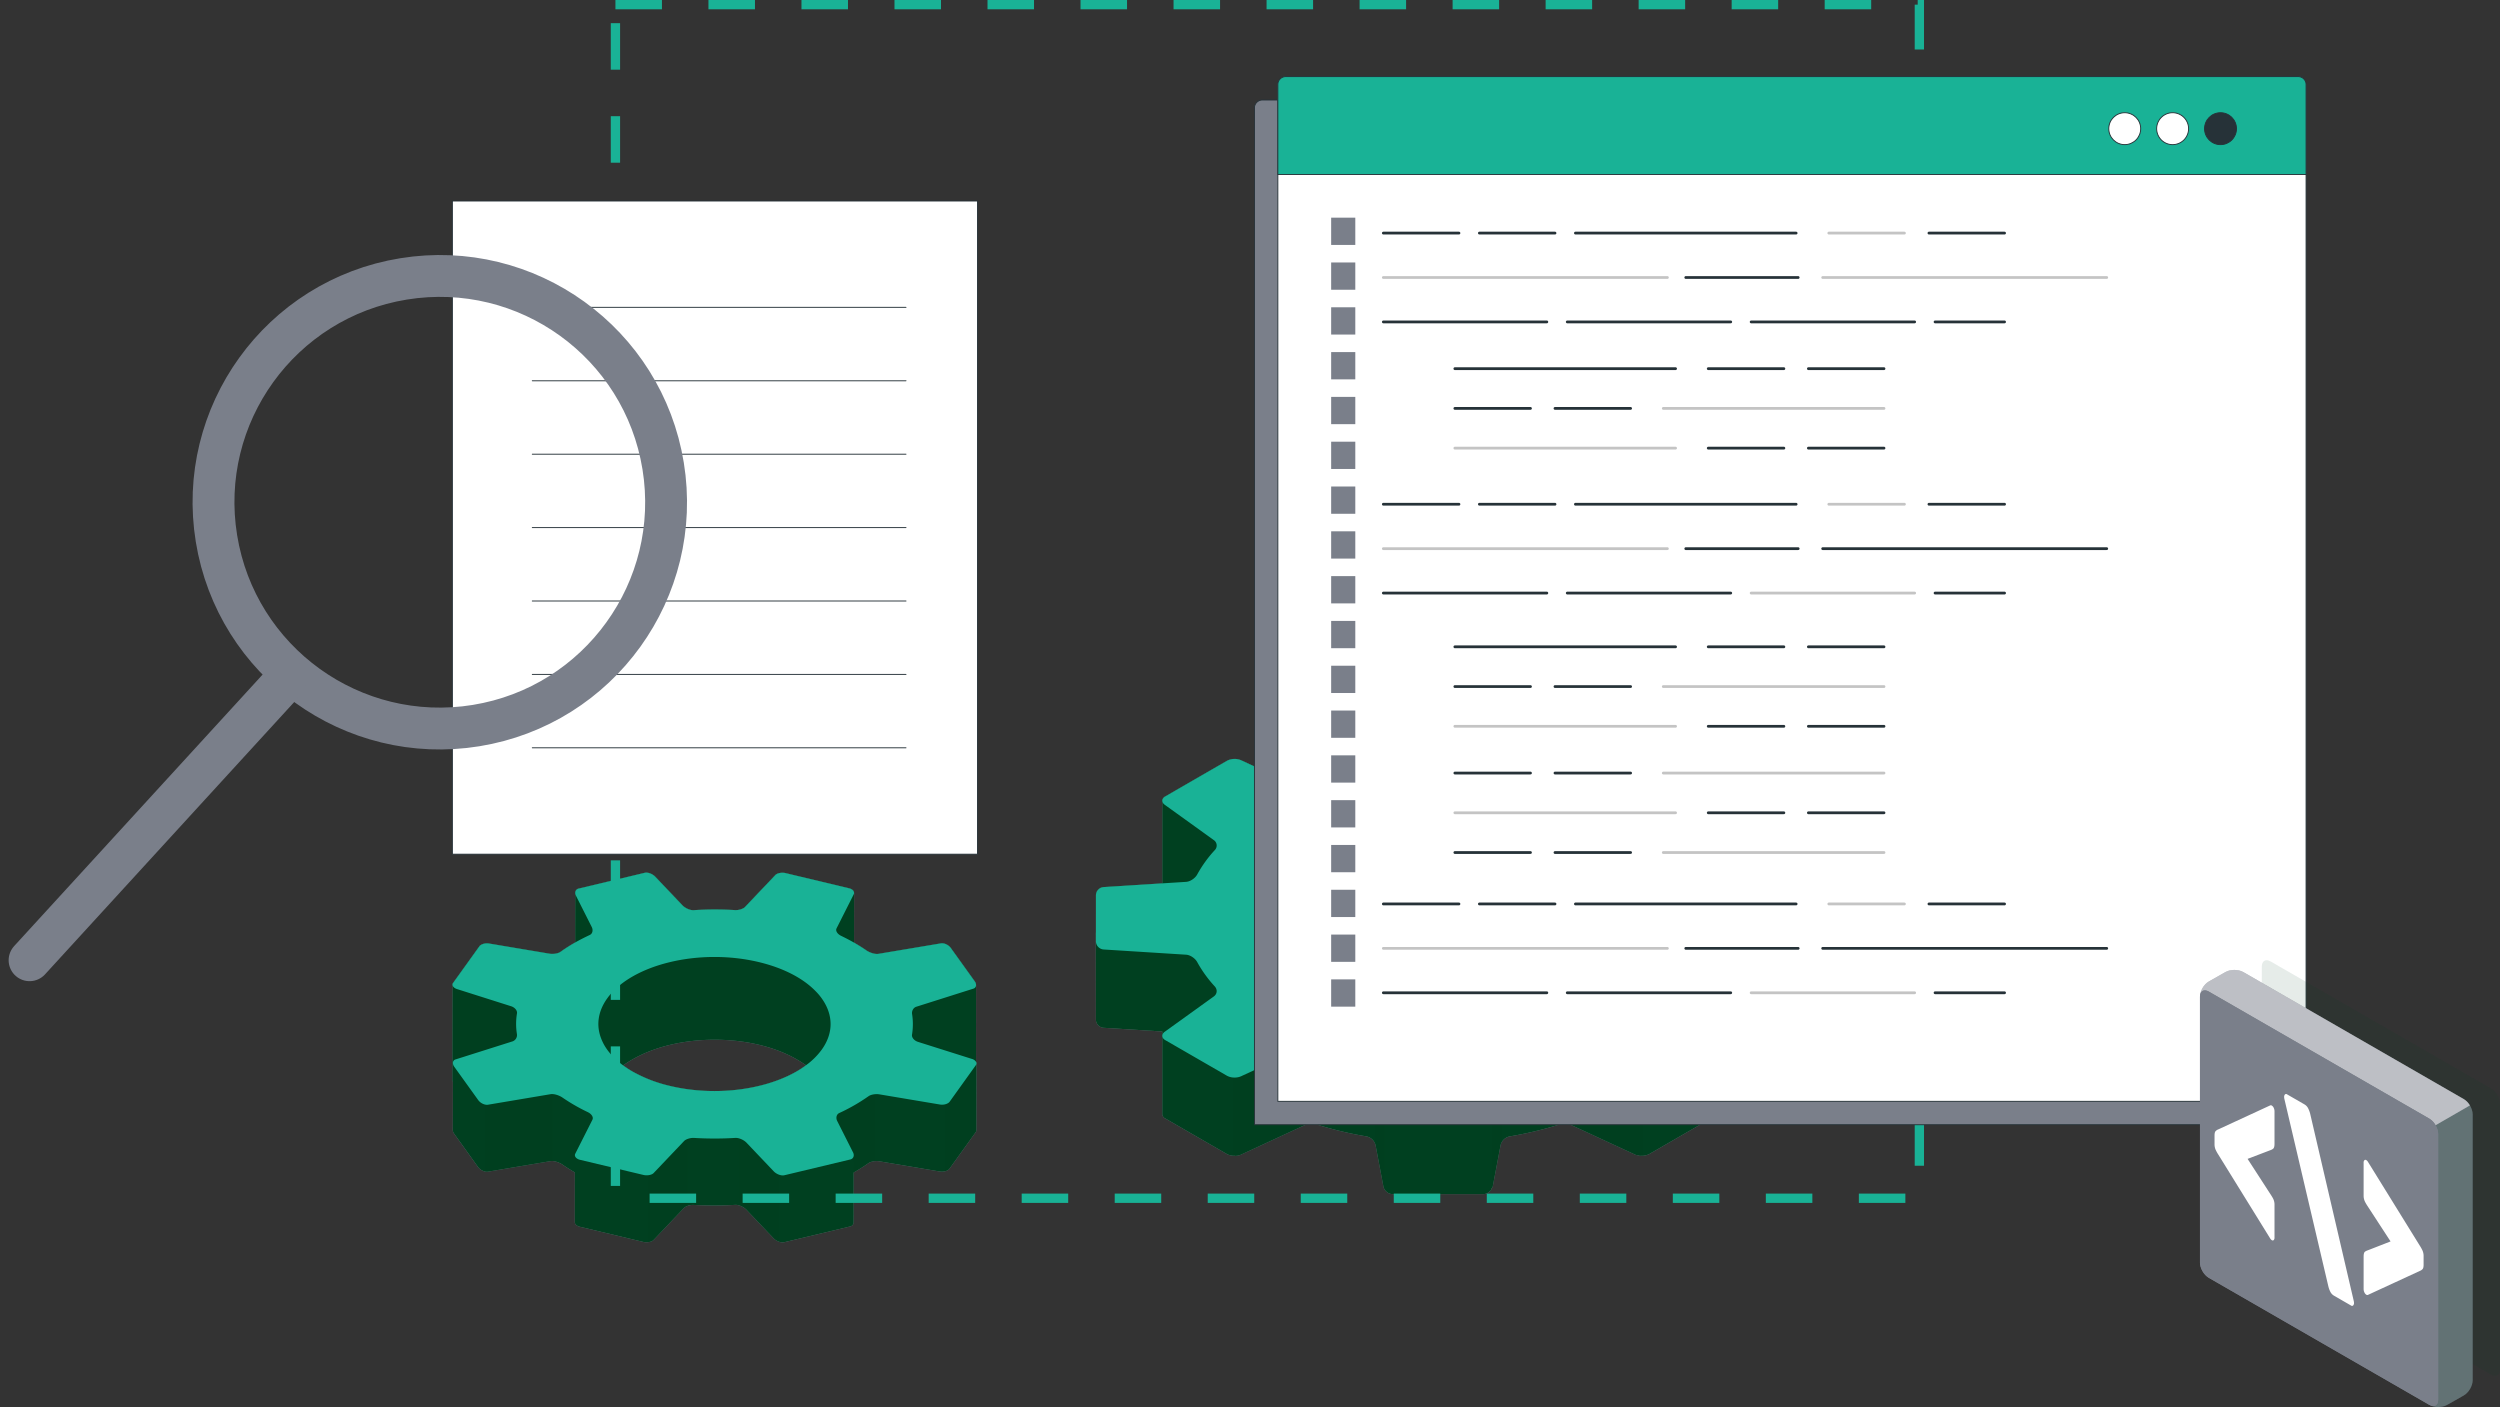 <svg xmlns="http://www.w3.org/2000/svg" width="2687.619" height="1512.602" viewBox="0 0 2687.619 1512.602"><rect x="0" y="0" width="2687.619" height="1512.602" fill="#333333" stroke="none"/><g id="QA" transform="translate(14985.416 -755.366)"><g id="Gears" transform="translate(-14499.092 1530.17)"><g id="Gear" transform="translate(691.661 0)"><path id="Path_1" data-name="Path 1" d="M88.748,589.252l.008-39.607a8.959,8.959,0,0,1,8.279-8.834l63.07-3.991.017-88.619.05.024c-.124-1.8.877-3.576,3.063-4.835l66.514-38.407a17.95,17.95,0,0,1,14.72-.662L311.9,435.559a24.664,24.664,0,0,0,15.424.919,399.033,399.033,0,0,1,52.34-12.435,12.766,12.766,0,0,0,9.745-9.471l8.436-44.434a10.424,10.424,0,0,1,9.852-8.155h97.8a10.424,10.424,0,0,1,9.852,8.155l8.428,44.434a12.764,12.764,0,0,0,9.753,9.471,399.489,399.489,0,0,1,52.349,12.443,24.7,24.7,0,0,0,15.416-.927l67.425-31.237a17.915,17.915,0,0,1,14.72.662l66.522,38.407c2.136,1.233,3.146,2.972,3.071,4.735l.041-.116-.058,88.8,63.136,4a8.959,8.959,0,0,1,8.287,8.826V599.12l-.025,34.681.008.033v49.451l-.008.025v.1c-.016,1.068-.778,1.83-1.167,2.79-.422,1.076-.505,2.293-1.3,3.129a8.986,8.986,0,0,1-4.214,2.021c-.579.166-.969.72-1.6.761l-1.159.075-61.017,3.875-3.552.273,2.641,4.5.025,46.346h.008l-.008.091.017.895-.025,15.763-.009,21.186-.008-.008c0,.091-.083.182-.091.273a4.106,4.106,0,0,1-.522,1.772,1.064,1.064,0,0,0-.132.116,6.479,6.479,0,0,1-2.36,2.26l-66.522,38.407c-.042.016-.116.009-.157.041a15.734,15.734,0,0,1-6.366,1.664,15.342,15.342,0,0,1-1.747.033,20.723,20.723,0,0,1-2.368.05v-.447a15.4,15.4,0,0,1-4.073-.687l-67.433-31.237a24.661,24.661,0,0,0-15.424-.919,399.47,399.47,0,0,1-52.349,12.443,12.72,12.72,0,0,0-9.736,9.471l-8.437,44.426c-.2,1.043-1.1,1.755-1.631,2.674v1.01a11.547,11.547,0,0,1-1.374,1.234,9.091,9.091,0,0,1-1.267,1.126,9.558,9.558,0,0,1-5.58,2.111h-97.8a10.047,10.047,0,0,1-6.2-2.31v-.033a9.981,9.981,0,0,1-3.643-5.812L389.4,818.35a12.74,12.74,0,0,0-9.753-9.471A399.483,399.483,0,0,1,327.3,796.427a24.81,24.81,0,0,0-15.416.927l-67.433,31.237a15.8,15.8,0,0,1-6.292,1.192v-.132a16.689,16.689,0,0,1-8.428-1.722l-66.514-38.4a5.432,5.432,0,0,1-3.1-4.52l-.017.009.008-88.918-63.1-3.991a8.957,8.957,0,0,1-8.279-8.825l-.174-92.3A8.585,8.585,0,0,1,88.748,589.252Zm242.478,41.47a137.748,137.748,0,0,0,13,8.519c62.06,35.832,162.684,35.824,224.753,0a137.589,137.589,0,0,0,13.04-8.56c-4.024-2.815-8.362-5.588-13.056-8.3-62.068-35.84-162.684-35.84-224.753,0C339.5,625.1,335.2,627.89,331.226,630.721Z" transform="translate(-88.566 -361.982)" fill="#7a7f8a"></path><path id="Path_2" data-name="Path 2" d="M88.748,589.252l.008-39.607a8.959,8.959,0,0,1,8.279-8.834l63.07-3.991.017-88.619.05.024c-.124-1.8.877-3.576,3.063-4.835l66.514-38.407a17.95,17.95,0,0,1,14.72-.662L311.9,435.559a24.664,24.664,0,0,0,15.424.919,399.033,399.033,0,0,1,52.34-12.435,12.766,12.766,0,0,0,9.745-9.471l8.436-44.434a10.424,10.424,0,0,1,9.852-8.155h97.8a10.424,10.424,0,0,1,9.852,8.155l8.428,44.434a12.764,12.764,0,0,0,9.753,9.471,399.489,399.489,0,0,1,52.349,12.443,24.7,24.7,0,0,0,15.416-.927l67.425-31.237a17.915,17.915,0,0,1,14.72.662l66.522,38.407c2.136,1.233,3.146,2.972,3.071,4.735l.041-.116-.058,88.8,63.136,4a8.959,8.959,0,0,1,8.287,8.826V599.12l-.025,34.681.008.033v49.451l-.008.025v.1c-.016,1.068-.778,1.83-1.167,2.79-.422,1.076-.505,2.293-1.3,3.129a8.986,8.986,0,0,1-4.214,2.021c-.579.166-.969.72-1.6.761l-1.159.075-61.017,3.875-3.552.273,2.641,4.5.025,46.346h.008l-.008.091.017.895-.025,15.763-.009,21.186-.008-.008c0,.091-.083.182-.091.273a4.106,4.106,0,0,1-.522,1.772,1.064,1.064,0,0,0-.132.116,6.479,6.479,0,0,1-2.36,2.26l-66.522,38.407c-.042.016-.116.009-.157.041a15.734,15.734,0,0,1-6.366,1.664,15.342,15.342,0,0,1-1.747.033,20.723,20.723,0,0,1-2.368.05v-.447a15.4,15.4,0,0,1-4.073-.687l-67.433-31.237a24.661,24.661,0,0,0-15.424-.919,399.47,399.47,0,0,1-52.349,12.443,12.72,12.72,0,0,0-9.736,9.471l-8.437,44.426c-.2,1.043-1.1,1.755-1.631,2.674v1.01a11.547,11.547,0,0,1-1.374,1.234,9.091,9.091,0,0,1-1.267,1.126,9.558,9.558,0,0,1-5.58,2.111h-97.8a10.047,10.047,0,0,1-6.2-2.31v-.033a9.981,9.981,0,0,1-3.643-5.812L389.4,818.35a12.74,12.74,0,0,0-9.753-9.471A399.483,399.483,0,0,1,327.3,796.427a24.81,24.81,0,0,0-15.416.927l-67.433,31.237a15.8,15.8,0,0,1-6.292,1.192v-.132a16.689,16.689,0,0,1-8.428-1.722l-66.514-38.4a5.432,5.432,0,0,1-3.1-4.52l-.017.009.008-88.918-63.1-3.991a8.957,8.957,0,0,1-8.279-8.825l-.174-92.3A8.585,8.585,0,0,1,88.748,589.252Zm242.478,41.47a137.748,137.748,0,0,0,13,8.519c62.06,35.832,162.684,35.824,224.753,0a137.589,137.589,0,0,0,13.04-8.56c-4.024-2.815-8.362-5.588-13.056-8.3-62.068-35.84-162.684-35.84-224.753,0C339.5,625.1,335.2,627.89,331.226,630.721Z" transform="translate(-88.566 -361.982)" fill="#004020"></path><path id="Path_3" data-name="Path 3" d="M683.262,404.984l66.522,38.407c3.966,2.293,4.173,6.317.447,9l-52.713,37.927a7.024,7.024,0,0,0-.977,10.821,132.4,132.4,0,0,1,18.818,26.112c2.194,4.032,7.4,7.658,11.98,7.956l88.644,5.605a8.958,8.958,0,0,1,8.279,8.826v49.451a8.958,8.958,0,0,1-8.279,8.826l-88.644,5.6c-4.578.29-9.794,3.932-11.98,7.956a132.66,132.66,0,0,1-18.818,26.112c-3.1,3.378-2.749,8.138.977,10.813l52.713,37.934c3.717,2.674,3.518,6.706-.456,9l-66.514,38.4a17.9,17.9,0,0,1-14.712.662l-67.433-31.237a24.778,24.778,0,0,0-15.424-.919,400.751,400.751,0,0,1-52.349,12.443,12.743,12.743,0,0,0-9.744,9.471l-8.437,44.434a10.414,10.414,0,0,1-9.844,8.155H407.51a10.407,10.407,0,0,1-9.844-8.155l-8.436-44.434a12.744,12.744,0,0,0-9.745-9.463,401.837,401.837,0,0,1-52.349-12.452,24.72,24.72,0,0,0-15.424.919l-67.425,31.237a17.917,17.917,0,0,1-14.72-.662l-66.514-38.4c-3.974-2.294-4.173-6.326-.455-9L215.319,658.4c3.717-2.674,4.065-7.435.977-10.821a132.424,132.424,0,0,1-18.827-26.1c-2.194-4.032-7.4-7.666-11.98-7.956l-88.636-5.6a8.959,8.959,0,0,1-8.287-8.826l.008-49.443a8.953,8.953,0,0,1,8.279-8.834l88.636-5.605c4.578-.3,9.794-3.932,11.98-7.964a132.752,132.752,0,0,1,18.827-26.1,7.029,7.029,0,0,0-.977-10.821L162.6,452.39c-3.717-2.682-3.519-6.706.455-9l66.514-38.407a17.95,17.95,0,0,1,14.72-.662l67.433,31.237a24.664,24.664,0,0,0,15.424.919,399.033,399.033,0,0,1,52.34-12.435,12.766,12.766,0,0,0,9.745-9.471l8.436-44.434a10.424,10.424,0,0,1,9.852-8.155h97.8a10.424,10.424,0,0,1,9.852,8.155l8.428,44.434a12.764,12.764,0,0,0,9.753,9.471A399.475,399.475,0,0,1,585.7,436.486a24.7,24.7,0,0,0,15.416-.927l67.425-31.237A17.915,17.915,0,0,1,683.262,404.984Zm-339.22,104.5c-62.06,35.832-62.06,93.935,0,129.758s162.684,35.824,224.753,0c62.052-35.832,62.06-93.926,0-129.758S406.111,473.651,344.042,509.482Z" transform="translate(-88.384 -361.982)" fill="#19b296"></path><path id="Path_4" data-name="Path 4" d="M115.1,487.849,88.567,468.758V405.936a12.233,12.233,0,0,1,3.668-.894l88.644-5.613a8.909,8.909,0,0,0,8.263-8.809v84.339a8.987,8.987,0,0,1-8.263,8.676h-.05l-1.118.091L129.3,486.914l-14.2.935Z" transform="translate(546.73 -153.523)" fill="#004020" opacity="0.15"></path><path id="Path_5" data-name="Path 5" d="M106.33,404.235a19.85,19.85,0,0,1,5.1,1.358l67.392,31.229a17.075,17.075,0,0,0,8.66,1.093v84.223a19.725,19.725,0,0,1-4.529.008h-.041V521.7a14.277,14.277,0,0,1-4.09-.671L111.38,489.8a20.119,20.119,0,0,0-5.05-1.159Z" transform="translate(401.328 -54.419)" fill="#004020" opacity="0.15"></path><path id="Path_6" data-name="Path 6" d="M124.723,457.509a9.288,9.288,0,0,0,1.258-3.171l8.445-44.442a10.516,10.516,0,0,1,1.325-3.37v84.3a9.6,9.6,0,0,0-1.325,3.279l-8.445,44.434a5.328,5.328,0,0,1-1.258,2.136Z" transform="translate(300.781 -37.742)" fill="#004020" opacity="0.15"></path><path id="Path_7" data-name="Path 7" d="M139.94,406.53a10.452,10.452,0,0,1,1.291,3.336l8.453,44.442a9.424,9.424,0,0,0,1.275,3.2v84.165a9.126,9.126,0,0,1-1.275-3.171l-8.453-44.434a8.359,8.359,0,0,0-1.291-3.022Z" transform="translate(159.59 -37.713)" fill="#004020" opacity="0.15"></path><path id="Path_8" data-name="Path 8" d="M149.863,437.914a16.924,16.924,0,0,0,8.627-1.093l67.441-31.229a19.655,19.655,0,0,1,5.075-1.358v84.24a19.029,19.029,0,0,0-5.075,1.325L158.49,521.028a15.493,15.493,0,0,1-6.284,1.209V522.1c-.786.008-1.573-.016-2.343-.074Z" transform="translate(-2.611 -54.419)" fill="#004020" opacity="0.15"></path></g><g id="Gear-2" data-name="Gear" transform="translate(0 163.311)"><path id="Path_9" data-name="Path 9" d="M756.353,586.849c.017,3.6-.083,70.049-.1,71.921a3.178,3.178,0,0,1-.612,1.8L727.36,699.983c-1.647,2.359-6.3,3.693-10.332,3.055l-65.165-11c-4.057-.67-9.231.265-11.682,2.029a186.612,186.612,0,0,1-15.83,10.042s.083,52.9-.1,54.055a4.537,4.537,0,0,1-3.618,3.9l-70.952,16.972c-3.337.828-8.453-1.085-11.409-4.206l-29.258-30.773c-2.956-3.113-8.288-5.406-11.972-5.183a367.08,367.08,0,0,1-44.467.083c-3.875-.281-8.693,1.2-10.722,3.328L409.2,776.639c-2.036,2.127-6.963,3.063-11.061,2.061l-68.228-16.3c-3.37-.812-5.506-2.948-5.365-5.133l.05-53.276c-4.678-2.716-9.148-5.506-13.354-8.445-3.717-2.525-9.364-4.231-12.858-3.668l-67.235,11.317c-3.427.572-8.18-1.656-10.6-4.968l-25.731-35.881a7.11,7.11,0,0,1-1.457-4.173c.041-1.233.116-22.353.116-51.811a3.672,3.672,0,0,1-.547-1.639c.008-.6.157-96.385.166-102.363l-.017-.29a2.937,2.937,0,0,1,.6-1.755l28.281-39.409c1.672-2.318,6.3-3.684,10.349-3.013l65.148,10.961c4.049.671,9.231-.265,11.7-1.987a178.089,178.089,0,0,1,15.8-10.084c0-24.688.058-50.055.05-53.019a1.152,1.152,0,0,1,.008-.248,4.652,4.652,0,0,1,3.668-4.678L399.657,381.9c3.336-.82,8.436,1.051,11.408,4.206l29.242,30.74c2.972,3.155,8.3,5.44,12,5.216a360.488,360.488,0,0,1,44.467-.083c3.85.24,8.685-1.2,10.722-3.328l32.653-34.359c2-2.1,6.963-3.063,10.995-2.078l68.286,16.327c3.32.795,5.406,2.848,5.34,4.992l.058-.083-.083,53.491c4.661,2.682,9.148,5.506,13.337,8.4,3.709,2.525,9.389,4.272,12.858,3.676l67.251-11.284c3.436-.571,8.179,1.656,10.6,4.976l25.732,35.873a6.783,6.783,0,0,1,1.424,3.941c-.017.066.008.1-.009.157.017,3.162-.025,53.408-.058,82.385l.025.041a3.48,3.48,0,0,1,.463,1.581h0l.016.041.008.1ZM386.94,595.691a151.5,151.5,0,0,0,40.021,15.333c47.779,11.4,100.773,4.446,135.413-15.25a95.267,95.267,0,0,0,10.722-7c-3.03-2.111-6.375-4.247-9.919-6.317-48.772-28.149-127.763-28.157-176.535.008q-5.489,3.154-10.134,6.449A100.571,100.571,0,0,0,386.94,595.691Z" transform="translate(-192.936 -381.708)" fill="#7a7f8a"></path><path id="Path_10" data-name="Path 10" d="M756.353,586.849c.017,3.6-.083,70.049-.1,71.921a3.178,3.178,0,0,1-.612,1.8L727.36,699.983c-1.647,2.359-6.3,3.693-10.332,3.055l-65.165-11c-4.057-.67-9.231.265-11.682,2.029a186.612,186.612,0,0,1-15.83,10.042s.083,52.9-.1,54.055a4.537,4.537,0,0,1-3.618,3.9l-70.952,16.972c-3.337.828-8.453-1.085-11.409-4.206l-29.258-30.773c-2.956-3.113-8.288-5.406-11.972-5.183a367.08,367.08,0,0,1-44.467.083c-3.875-.281-8.693,1.2-10.722,3.328L409.2,776.639c-2.036,2.127-6.963,3.063-11.061,2.061l-68.228-16.3c-3.37-.812-5.506-2.948-5.365-5.133l.05-53.276c-4.678-2.716-9.148-5.506-13.354-8.445-3.717-2.525-9.364-4.231-12.858-3.668l-67.235,11.317c-3.427.572-8.18-1.656-10.6-4.968l-25.731-35.881a7.11,7.11,0,0,1-1.457-4.173c.041-1.233.116-22.353.116-51.811a3.672,3.672,0,0,1-.547-1.639c.008-.6.157-96.385.166-102.363l-.017-.29a2.937,2.937,0,0,1,.6-1.755l28.281-39.409c1.672-2.318,6.3-3.684,10.349-3.013l65.148,10.961c4.049.671,9.231-.265,11.7-1.987a178.089,178.089,0,0,1,15.8-10.084c0-24.688.058-50.055.05-53.019a1.152,1.152,0,0,1,.008-.248,4.652,4.652,0,0,1,3.668-4.678L399.657,381.9c3.336-.82,8.436,1.051,11.408,4.206l29.242,30.74c2.972,3.155,8.3,5.44,12,5.216a360.488,360.488,0,0,1,44.467-.083c3.85.24,8.685-1.2,10.722-3.328l32.653-34.359c2-2.1,6.963-3.063,10.995-2.078l68.286,16.327c3.32.795,5.406,2.848,5.34,4.992l.058-.083-.083,53.491c4.661,2.682,9.148,5.506,13.337,8.4,3.709,2.525,9.389,4.272,12.858,3.676l67.251-11.284c3.436-.571,8.179,1.656,10.6,4.976l25.732,35.873a6.783,6.783,0,0,1,1.424,3.941c-.017.066.008.1-.009.157.017,3.162-.025,53.408-.058,82.385l.025.041a3.48,3.48,0,0,1,.463,1.581h0l.016.041.008.1ZM386.94,595.691a151.5,151.5,0,0,0,40.021,15.333c47.779,11.4,100.773,4.446,135.413-15.25a95.267,95.267,0,0,0,10.722-7c-3.03-2.111-6.375-4.247-9.919-6.317-48.772-28.149-127.763-28.157-176.535.008q-5.489,3.154-10.134,6.449A100.571,100.571,0,0,0,386.94,595.691Z" transform="translate(-192.936 -381.708)" fill="#004020"></path><path id="Path_11" data-name="Path 11" d="M322.017,426.928a70.362,70.362,0,0,0-.091,22.246,7.165,7.165,0,0,1-4.553,7.848l-61.39,19.406a3.966,3.966,0,0,0-2.881,3.9c.05,1.258,0,19.969,0,19.969a3.559,3.559,0,0,1-.505-1.482c.042-34.88.133-93.156.133-98.264v-4.272c.1,1.854,1.954,3.667,4.926,4.595l58,18.388C319.79,420.562,322.481,423.956,322.017,426.928Z" transform="translate(-252.555 -275.643)" fill="#004020" opacity="0.15"></path><path id="Path_12" data-name="Path 12" d="M321.1,410.485v72.07a10.993,10.993,0,0,0-2.467.042L251.394,493.88a8,8,0,0,1-3.436-.273V421.678a8.6,8.6,0,0,0,3.576.232l67.243-11.326A9.67,9.67,0,0,1,321.1,410.485Z" transform="translate(-213.186 -172.409)" fill="#004020" opacity="0.15"></path><path id="Path_13" data-name="Path 13" d="M273.15,416.281V488.3a10.294,10.294,0,0,0-4.132,2.318l-32.644,34.366c-1.209,1.258-3.486,2.086-5.944,2.368v-72.02c2.6-.232,4.876-1.018,6.085-2.318L269.2,418.6A10.388,10.388,0,0,1,273.15,416.281Z" transform="translate(-20.116 -130.046)" fill="#004020" opacity="0.15"></path><path id="Path_14" data-name="Path 14" d="M261.959,455.382v71.97a14.623,14.623,0,0,1-6.5-3.808L226.2,492.754a18.706,18.706,0,0,0-7.708-4.5V416.23a18.783,18.783,0,0,1,7.849,4.553L255.6,451.524A14.93,14.93,0,0,0,261.959,455.382Z" transform="translate(89.894 -130.417)" fill="#004020" opacity="0.15"></path><path id="Path_15" data-name="Path 15" d="M247.6,410.481V482.5c-2.832.281-5.53.977-7.1,2.136a186.987,186.987,0,0,1-15.838,10.035s.1-16.459.083-18.7a6.684,6.684,0,0,0-.729-2.931l-17.047-33.762c-1.722-3.394-.745-7.195,2.136-8.544a198.9,198.9,0,0,0,31.527-18.065A14.218,14.218,0,0,1,247.6,410.481Z" transform="translate(206.749 -172.265)" fill="#004020" opacity="0.15"></path><path id="Path_16" data-name="Path 16" d="M226.8,406.488c0,3.569-.1,70.016-.1,71.921a3.576,3.576,0,0,1-.646,1.813L197.773,519.6a8.263,8.263,0,0,1-4.835,2.79V450.458a8.758,8.758,0,0,0,5.017-2.831L226.2,408.2A2.71,2.71,0,0,0,226.8,406.488Z" transform="translate(336.635 -201.33)" fill="#004020" opacity="0.15"></path><g id="Group_1" data-name="Group 1" transform="translate(0.149)"><path id="Path_17" data-name="Path 17" d="M328.539,398.839,399.508,381.9c3.337-.82,8.436,1.051,11.409,4.206l29.242,30.74c2.972,3.146,8.3,5.44,12,5.216a360.49,360.49,0,0,1,44.467-.083c3.85.24,8.685-1.2,10.722-3.328L540,384.292c2-2.1,6.963-3.063,10.995-2.078l68.286,16.327c3.32.795,5.406,2.848,5.34,4.992a2.926,2.926,0,0,1-.323,1.441l-18.512,36.685c-1.325,2.575.911,6.094,4.918,8,4.819,2.335,9.48,4.769,13.892,7.286,4.661,2.682,9.149,5.506,13.338,8.4,3.709,2.525,9.388,4.272,12.858,3.676l67.251-11.284c3.436-.571,8.18,1.656,10.6,4.976l25.732,35.873a6.782,6.782,0,0,1,1.424,3.941c-.017.066.008.1-.009.157a3.868,3.868,0,0,1-2.815,3.734l-61.423,19.464c-3.154.96-5.067,4.52-4.553,7.84a71.2,71.2,0,0,1-.074,22.221c-.48,2.989,2.277,6.367,6.341,7.683l58.012,18.338a7.814,7.814,0,0,1,4.454,3.1l.025.041a3.475,3.475,0,0,1,.464,1.581.551.551,0,0,1,.025.141l-.033.016a2.813,2.813,0,0,1-.6,1.755L727.36,628c-1.705,2.335-6.333,3.709-10.349,3.014L651.83,620.065c-4.015-.7-9.2.24-11.682,2.029a199.082,199.082,0,0,1-31.51,18.09c-2.873,1.358-3.85,5.133-2.128,8.552l17.013,33.737c1.705,3.378.431,6.83-2.89,7.592l-70.985,16.989c-3.32.77-8.42-1.109-11.367-4.214l-29.267-30.781c-2.948-3.113-8.321-5.382-12.013-5.158a368.591,368.591,0,0,1-44.451.016c-3.883-.215-8.7,1.258-10.7,3.37l-32.694,34.383c-2,2.1-6.921,3.038-11.011,2.037l-68.269-16.285c-4.048-1.019-6.3-3.883-5-6.5l18.5-36.619c1.308-2.608-.911-6.1-4.9-8.064a198.274,198.274,0,0,1-27.263-15.664c-3.676-2.55-9.347-4.289-12.824-3.692L231.161,631.2c-3.469.6-8.221-1.631-10.606-4.976L194.79,590.368a7.356,7.356,0,0,1-1.449-3.983,3.9,3.9,0,0,1,2.881-3.866l61.4-19.439a7.189,7.189,0,0,0,4.553-7.849,69.721,69.721,0,0,1,.066-22.221c.48-2.989-2.235-6.383-6.342-7.675l-58-18.4c-3-.927-4.843-2.732-4.951-4.57l-.017-.29a2.937,2.937,0,0,1,.6-1.755l28.281-39.409c1.673-2.318,6.3-3.684,10.349-3.013l65.148,10.961c4.049.671,9.231-.265,11.7-1.987a178.107,178.107,0,0,1,15.8-10.084c4.992-2.832,10.266-5.514,15.681-8.047,2.9-1.316,3.858-5.133,2.136-8.552l-17-33.7a6.52,6.52,0,0,1-.77-2.724,1.151,1.151,0,0,1,.008-.248A4.652,4.652,0,0,1,328.539,398.839ZM522.32,477.9c-63.641-15.242-136.663,2.227-163.057,38.995-10.275,14.364-11.972,29.5-6.358,43.565a11.074,11.074,0,0,0,.654,1.573c.19.5.414.969.662,1.482.224.472.439.952.7,1.4a1.029,1.029,0,0,0,.133.323c4.454,8.577,11.649,16.608,21.3,23.686a100.532,100.532,0,0,0,10.432,6.772,151.5,151.5,0,0,0,40.021,15.333c47.779,11.4,100.773,4.446,135.413-15.25a95.286,95.286,0,0,0,10.721-7,75.622,75.622,0,0,0,16.922-16.749c11.839-16.467,12.253-34.043,3.411-49.765-.215-.381-.439-.762-.662-1.142q-.708-1.2-1.49-2.384c-.836-1.242-1.689-2.484-2.649-3.709q-1.2-1.565-2.525-3.063c-.4-.422-.753-.869-1.209-1.308-.563-.629-1.143-1.2-1.739-1.805C569.809,495.39,549,484.279,522.32,477.9Z" transform="translate(-192.936 -381.708)" fill="#19b296"></path></g></g></g><g id="Segment_Lines" data-name="Segment Lines" transform="translate(-15599.781 760.366)"><rect id="Rectangle_1" data-name="Rectangle 1" width="1401.785" height="1283.172" transform="translate(1275.984 0)" fill="none" stroke="#19b296" stroke-miterlimit="10" stroke-width="10" stroke-dasharray="50"></rect></g><g id="Screen" transform="translate(-13636.829 837.706)"><g id="Group_12" data-name="Group 12" transform="translate(0 0)"><path id="Rectangle_5" data-name="Rectangle 5" d="M8.521,0H1096.872a8.521,8.521,0,0,1,8.521,8.521V1101.667a0,0,0,0,1,0,0H0a0,0,0,0,1,0,0V8.521A8.521,8.521,0,0,1,8.521,0Z" transform="translate(0 25.161)" fill="#7a7f8a" stroke="#263238" stroke-linecap="round" stroke-linejoin="round" stroke-width="1"></path><path id="Rectangle_6" data-name="Rectangle 6" d="M8.521,0H1096.872a8.521,8.521,0,0,1,8.521,8.521V1101.667a0,0,0,0,1,0,0H0a0,0,0,0,1,0,0V8.521A8.521,8.521,0,0,1,8.521,0Z" transform="translate(25.16)" fill="#fff" stroke="#263238" stroke-linecap="round" stroke-linejoin="round" stroke-width="1"></path><path id="Rectangle_7" data-name="Rectangle 7" d="M8.521,0H1096.872a8.521,8.521,0,0,1,8.521,8.521V105.3a0,0,0,0,1,0,0H0a0,0,0,0,1,0,0V8.521A8.521,8.521,0,0,1,8.521,0Z" transform="translate(25.16)" fill="#19b296" stroke="#263238" stroke-linecap="round" stroke-linejoin="round" stroke-width="1"></path><g id="Group_11" data-name="Group 11" transform="translate(918.442 38.833)"><circle id="Ellipse_1" data-name="Ellipse 1" cx="17.161" cy="17.161" r="17.161" transform="translate(0 0.002)" fill="#fff" stroke="#263238" stroke-linecap="round" stroke-linejoin="round" stroke-width="1"></circle><path id="Path_42" data-name="Path 42" d="M651.562,98.55A17.16,17.16,0,1,0,634.4,115.713,17.162,17.162,0,0,0,651.562,98.55Z" transform="translate(-565.757 -81.387)" fill="#fff" stroke="#263238" stroke-linecap="round" stroke-linejoin="round" stroke-width="1"></path><circle id="Ellipse_2" data-name="Ellipse 2" cx="17.161" cy="17.161" r="17.161" transform="translate(102.968 0.002)" fill="#263238" stroke="#263238" stroke-linecap="round" stroke-linejoin="round" stroke-width="1"></circle></g></g><g id="Group_32" data-name="Group 32" transform="translate(82.474 151.661)"><g id="Group_14" data-name="Group 14" transform="translate(56.103 16.581)"><line id="Line_4" data-name="Line 4" x2="81.281" fill="none" stroke="#263238" stroke-linecap="round" stroke-linejoin="round" stroke-width="3"></line><line id="Line_5" data-name="Line 5" x2="305.354" transform="translate(0 47.745)" fill="none" stroke="#c4c4c4" stroke-linecap="round" stroke-linejoin="round" stroke-width="3"></line><line id="Line_6" data-name="Line 6" x2="305.355" transform="translate(472.31 47.745)" fill="none" stroke="#c4c4c4" stroke-linecap="round" stroke-linejoin="round" stroke-width="3"></line><line id="Line_7" data-name="Line 7" x2="120.824" transform="translate(325.125 47.745)" fill="none" stroke="#263238" stroke-linecap="round" stroke-linejoin="round" stroke-width="3"></line><line id="Line_8" data-name="Line 8" x2="175.743" transform="translate(0 95.49)" fill="none" stroke="#263238" stroke-linecap="round" stroke-linejoin="round" stroke-width="3"></line><line id="Line_9" data-name="Line 9" x2="175.743" transform="translate(197.712 95.49)" fill="none" stroke="#263238" stroke-linecap="round" stroke-linejoin="round" stroke-width="3"></line><line id="Line_10" data-name="Line 10" x2="175.744" transform="translate(395.422 95.49)" fill="none" stroke="#263238" stroke-linecap="round" stroke-linejoin="round" stroke-width="3"></line><line id="Line_11" data-name="Line 11" x2="74.691" transform="translate(593.134 95.49)" fill="none" stroke="#263238" stroke-linecap="round" stroke-linejoin="round" stroke-width="3"></line><line id="Line_12" data-name="Line 12" x2="81.282" transform="translate(103.249)" fill="none" stroke="#263238" stroke-linecap="round" stroke-linejoin="round" stroke-width="3"></line><g id="Group_13" data-name="Group 13" transform="translate(206.498)"><line id="Line_13" data-name="Line 13" x2="81.281" transform="translate(380.046)" fill="none" stroke="#263238" stroke-linecap="round" stroke-linejoin="round" stroke-width="3"></line><line id="Line_14" data-name="Line 14" x2="81.281" transform="translate(272.403)" fill="none" stroke="#c4c4c4" stroke-linecap="round" stroke-linejoin="round" stroke-width="3"></line><line id="Line_15" data-name="Line 15" x2="237.254" fill="none" stroke="#263238" stroke-linecap="round" stroke-linejoin="round" stroke-width="3"></line></g></g><g id="Group_16" data-name="Group 16" transform="translate(56.103 308.079)"><line id="Line_16" data-name="Line 16" x2="81.281" fill="none" stroke="#263238" stroke-linecap="round" stroke-linejoin="round" stroke-width="3"></line><line id="Line_17" data-name="Line 17" x2="305.354" transform="translate(0 47.746)" fill="none" stroke="#c4c4c4" stroke-linecap="round" stroke-linejoin="round" stroke-width="3"></line><line id="Line_18" data-name="Line 18" x2="305.355" transform="translate(472.31 47.746)" fill="none" stroke="#263238" stroke-linecap="round" stroke-linejoin="round" stroke-width="3"></line><line id="Line_19" data-name="Line 19" x2="120.824" transform="translate(325.125 47.746)" fill="none" stroke="#263238" stroke-linecap="round" stroke-linejoin="round" stroke-width="3"></line><line id="Line_20" data-name="Line 20" x2="175.743" transform="translate(0 95.491)" fill="none" stroke="#263238" stroke-linecap="round" stroke-linejoin="round" stroke-width="3"></line><line id="Line_21" data-name="Line 21" x2="175.743" transform="translate(197.712 95.491)" fill="none" stroke="#263238" stroke-linecap="round" stroke-linejoin="round" stroke-width="3"></line><line id="Line_22" data-name="Line 22" x2="175.744" transform="translate(395.422 95.491)" fill="none" stroke="#c4c4c4" stroke-linecap="round" stroke-linejoin="round" stroke-width="3"></line><line id="Line_23" data-name="Line 23" x2="74.691" transform="translate(593.134 95.491)" fill="none" stroke="#263238" stroke-linecap="round" stroke-linejoin="round" stroke-width="3"></line><line id="Line_24" data-name="Line 24" x2="81.282" transform="translate(103.249)" fill="none" stroke="#263238" stroke-linecap="round" stroke-linejoin="round" stroke-width="3"></line><g id="Group_15" data-name="Group 15" transform="translate(206.498)"><line id="Line_25" data-name="Line 25" x2="81.281" transform="translate(380.046)" fill="none" stroke="#263238" stroke-linecap="round" stroke-linejoin="round" stroke-width="3"></line><line id="Line_26" data-name="Line 26" x2="81.281" transform="translate(272.403)" fill="none" stroke="#c4c4c4" stroke-linecap="round" stroke-linejoin="round" stroke-width="3"></line><line id="Line_27" data-name="Line 27" x2="237.254" fill="none" stroke="#263238" stroke-linecap="round" stroke-linejoin="round" stroke-width="3"></line></g></g><g id="Group_18" data-name="Group 18" transform="translate(56.103 737.788)"><line id="Line_28" data-name="Line 28" x2="81.281" fill="none" stroke="#263238" stroke-linecap="round" stroke-linejoin="round" stroke-width="3"></line><line id="Line_29" data-name="Line 29" x2="305.354" transform="translate(0 47.746)" fill="none" stroke="#c4c4c4" stroke-linecap="round" stroke-linejoin="round" stroke-width="3"></line><line id="Line_30" data-name="Line 30" x2="305.355" transform="translate(472.31 47.746)" fill="none" stroke="#263238" stroke-linecap="round" stroke-linejoin="round" stroke-width="3"></line><line id="Line_31" data-name="Line 31" x2="120.824" transform="translate(325.125 47.746)" fill="none" stroke="#263238" stroke-linecap="round" stroke-linejoin="round" stroke-width="3"></line><line id="Line_32" data-name="Line 32" x2="175.743" transform="translate(0 95.491)" fill="none" stroke="#263238" stroke-linecap="round" stroke-linejoin="round" stroke-width="3"></line><line id="Line_33" data-name="Line 33" x2="175.743" transform="translate(197.712 95.491)" fill="none" stroke="#263238" stroke-linecap="round" stroke-linejoin="round" stroke-width="3"></line><line id="Line_34" data-name="Line 34" x2="175.744" transform="translate(395.422 95.491)" fill="none" stroke="#c4c4c4" stroke-linecap="round" stroke-linejoin="round" stroke-width="3"></line><line id="Line_35" data-name="Line 35" x2="74.691" transform="translate(593.134 95.491)" fill="none" stroke="#263238" stroke-linecap="round" stroke-linejoin="round" stroke-width="3"></line><line id="Line_36" data-name="Line 36" x2="81.282" transform="translate(103.249)" fill="none" stroke="#263238" stroke-linecap="round" stroke-linejoin="round" stroke-width="3"></line><g id="Group_17" data-name="Group 17" transform="translate(206.498)"><line id="Line_37" data-name="Line 37" x2="81.281" transform="translate(380.046)" fill="none" stroke="#263238" stroke-linecap="round" stroke-linejoin="round" stroke-width="3"></line><line id="Line_38" data-name="Line 38" x2="81.281" transform="translate(272.403)" fill="none" stroke="#c4c4c4" stroke-linecap="round" stroke-linejoin="round" stroke-width="3"></line><line id="Line_39" data-name="Line 39" x2="237.254" fill="none" stroke="#263238" stroke-linecap="round" stroke-linejoin="round" stroke-width="3"></line></g></g><g id="Group_22" data-name="Group 22" transform="translate(132.991 162.33)"><g id="Group_19" data-name="Group 19"><line id="Line_40" data-name="Line 40" x2="81.282" transform="translate(380.045)" fill="none" stroke="#263238" stroke-linecap="round" stroke-linejoin="round" stroke-width="3"></line><line id="Line_41" data-name="Line 41" x2="81.282" transform="translate(272.402)" fill="none" stroke="#263238" stroke-linecap="round" stroke-linejoin="round" stroke-width="3"></line><line id="Line_42" data-name="Line 42" x2="237.253" fill="none" stroke="#263238" stroke-linecap="round" stroke-linejoin="round" stroke-width="3"></line></g><g id="Group_20" data-name="Group 20" transform="translate(0 85.44)"><line id="Line_43" data-name="Line 43" x2="81.282" transform="translate(380.045)" fill="none" stroke="#263238" stroke-linecap="round" stroke-linejoin="round" stroke-width="3"></line><line id="Line_44" data-name="Line 44" x2="81.282" transform="translate(272.402)" fill="none" stroke="#263238" stroke-linecap="round" stroke-linejoin="round" stroke-width="3"></line><line id="Line_45" data-name="Line 45" x2="237.253" fill="none" stroke="#c4c4c4" stroke-linecap="round" stroke-linejoin="round" stroke-width="3"></line></g><g id="Group_21" data-name="Group 21" transform="translate(0 42.72)"><line id="Line_46" data-name="Line 46" x1="81.281" fill="none" stroke="#263238" stroke-linecap="round" stroke-linejoin="round" stroke-width="3"></line><line id="Line_47" data-name="Line 47" x1="81.281" transform="translate(107.642)" fill="none" stroke="#263238" stroke-linecap="round" stroke-linejoin="round" stroke-width="3"></line><line id="Line_48" data-name="Line 48" x1="237.254" transform="translate(224.072)" fill="none" stroke="#c4c4c4" stroke-linecap="round" stroke-linejoin="round" stroke-width="3"></line></g></g><g id="Group_26" data-name="Group 26" transform="translate(132.991 461.367)"><g id="Group_23" data-name="Group 23"><line id="Line_49" data-name="Line 49" x2="81.282" transform="translate(380.045)" fill="none" stroke="#263238" stroke-linecap="round" stroke-linejoin="round" stroke-width="3"></line><line id="Line_50" data-name="Line 50" x2="81.282" transform="translate(272.402)" fill="none" stroke="#263238" stroke-linecap="round" stroke-linejoin="round" stroke-width="3"></line><line id="Line_51" data-name="Line 51" x2="237.253" fill="none" stroke="#263238" stroke-linecap="round" stroke-linejoin="round" stroke-width="3"></line></g><g id="Group_24" data-name="Group 24" transform="translate(0 85.439)"><line id="Line_52" data-name="Line 52" x2="81.282" transform="translate(380.045)" fill="none" stroke="#263238" stroke-linecap="round" stroke-linejoin="round" stroke-width="3"></line><line id="Line_53" data-name="Line 53" x2="81.282" transform="translate(272.402)" fill="none" stroke="#263238" stroke-linecap="round" stroke-linejoin="round" stroke-width="3"></line><line id="Line_54" data-name="Line 54" x2="237.253" fill="none" stroke="#c4c4c4" stroke-linecap="round" stroke-linejoin="round" stroke-width="3"></line></g><g id="Group_25" data-name="Group 25" transform="translate(0 42.719)"><line id="Line_55" data-name="Line 55" x1="81.281" fill="none" stroke="#263238" stroke-linecap="round" stroke-linejoin="round" stroke-width="3"></line><line id="Line_56" data-name="Line 56" x1="81.281" transform="translate(107.642)" fill="none" stroke="#263238" stroke-linecap="round" stroke-linejoin="round" stroke-width="3"></line><line id="Line_57" data-name="Line 57" x1="237.254" transform="translate(224.072)" fill="none" stroke="#c4c4c4" stroke-linecap="round" stroke-linejoin="round" stroke-width="3"></line></g></g><g id="Group_30" data-name="Group 30" transform="translate(132.991 597.065)"><g id="Group_27" data-name="Group 27"><line id="Line_58" data-name="Line 58" x1="81.281" fill="none" stroke="#263238" stroke-linecap="round" stroke-linejoin="round" stroke-width="3"></line><line id="Line_59" data-name="Line 59" x1="81.281" transform="translate(107.642)" fill="none" stroke="#263238" stroke-linecap="round" stroke-linejoin="round" stroke-width="3"></line><line id="Line_60" data-name="Line 60" x1="237.254" transform="translate(224.072)" fill="none" stroke="#c4c4c4" stroke-linecap="round" stroke-linejoin="round" stroke-width="3"></line></g><g id="Group_28" data-name="Group 28" transform="translate(0 85.439)"><line id="Line_61" data-name="Line 61" x1="81.281" fill="none" stroke="#263238" stroke-linecap="round" stroke-linejoin="round" stroke-width="3"></line><line id="Line_62" data-name="Line 62" x1="81.281" transform="translate(107.642)" fill="none" stroke="#263238" stroke-linecap="round" stroke-linejoin="round" stroke-width="3"></line><line id="Line_63" data-name="Line 63" x1="237.254" transform="translate(224.072)" fill="none" stroke="#c4c4c4" stroke-linecap="round" stroke-linejoin="round" stroke-width="3"></line></g><g id="Group_29" data-name="Group 29" transform="translate(0 42.719)"><line id="Line_64" data-name="Line 64" x2="81.282" transform="translate(380.045)" fill="none" stroke="#263238" stroke-linecap="round" stroke-linejoin="round" stroke-width="3"></line><line id="Line_65" data-name="Line 65" x2="81.282" transform="translate(272.402)" fill="none" stroke="#263238" stroke-linecap="round" stroke-linejoin="round" stroke-width="3"></line><line id="Line_66" data-name="Line 66" x2="237.253" fill="none" stroke="#c4c4c4" stroke-linecap="round" stroke-linejoin="round" stroke-width="3"></line></g></g><g id="Group_31" data-name="Group 31"><rect id="Rectangle_8" data-name="Rectangle 8" width="25.952" height="29.321" fill="#7a7f8a"></rect><rect id="Rectangle_9" data-name="Rectangle 9" width="25.952" height="29.32" transform="translate(0 48.169)" fill="#7a7f8a"></rect><rect id="Rectangle_10" data-name="Rectangle 10" width="25.952" height="29.32" transform="translate(0 96.339)" fill="#7a7f8a"></rect><rect id="Rectangle_11" data-name="Rectangle 11" width="25.952" height="29.32" transform="translate(0 144.508)" fill="#7a7f8a"></rect><rect id="Rectangle_12" data-name="Rectangle 12" width="25.952" height="29.321" transform="translate(0 192.677)" fill="#7a7f8a"></rect><rect id="Rectangle_13" data-name="Rectangle 13" width="25.952" height="29.32" transform="translate(0 240.846)" fill="#7a7f8a"></rect><rect id="Rectangle_14" data-name="Rectangle 14" width="25.952" height="29.32" transform="translate(0 289.016)" fill="#7a7f8a"></rect><rect id="Rectangle_15" data-name="Rectangle 15" width="25.952" height="29.32" transform="translate(0 337.185)" fill="#7a7f8a"></rect><rect id="Rectangle_16" data-name="Rectangle 16" width="25.952" height="29.32" transform="translate(0 385.353)" fill="#7a7f8a"></rect><rect id="Rectangle_17" data-name="Rectangle 17" width="25.952" height="29.32" transform="translate(0 433.523)" fill="#7a7f8a"></rect><rect id="Rectangle_18" data-name="Rectangle 18" width="25.952" height="29.32" transform="translate(0 481.692)" fill="#7a7f8a"></rect><rect id="Rectangle_19" data-name="Rectangle 19" width="25.952" height="29.321" transform="translate(0 529.861)" fill="#7a7f8a"></rect><rect id="Rectangle_20" data-name="Rectangle 20" width="25.952" height="29.32" transform="translate(0 578.03)" fill="#7a7f8a"></rect><rect id="Rectangle_21" data-name="Rectangle 21" width="25.952" height="29.32" transform="translate(0 626.2)" fill="#7a7f8a"></rect><rect id="Rectangle_22" data-name="Rectangle 22" width="25.952" height="29.32" transform="translate(0 674.369)" fill="#7a7f8a"></rect><rect id="Rectangle_23" data-name="Rectangle 23" width="25.952" height="29.321" transform="translate(0 722.538)" fill="#7a7f8a"></rect><rect id="Rectangle_24" data-name="Rectangle 24" width="25.952" height="29.32" transform="translate(0 770.707)" fill="#7a7f8a"></rect><rect id="Rectangle_25" data-name="Rectangle 25" width="25.952" height="29.32" transform="translate(0 818.876)" fill="#7a7f8a"></rect></g></g></g><g id="Files" transform="translate(-14499.092 695.474)"><g id="Group_34" data-name="Group 34" transform="translate(0 275.99)"><rect id="Rectangle_26" data-name="Rectangle 26" width="702.183" height="564.56" transform="translate(0 702.183) rotate(-90)" fill="#fff" stroke="#263238" stroke-linecap="round" stroke-linejoin="round" stroke-width="1"></rect><g id="Group_33" data-name="Group 33" transform="translate(85.91 114.333)"><line id="Line_67" data-name="Line 67" x2="401.755" transform="translate(0 473.518)" fill="none" stroke="#263238" stroke-linecap="round" stroke-linejoin="round" stroke-width="1"></line><line id="Line_68" data-name="Line 68" x2="401.755" transform="translate(0 394.598)" fill="none" stroke="#263238" stroke-linecap="round" stroke-linejoin="round" stroke-width="1"></line><line id="Line_69" data-name="Line 69" x2="401.755" transform="translate(0 315.679)" fill="none" stroke="#263238" stroke-linecap="round" stroke-linejoin="round" stroke-width="1"></line><line id="Line_70" data-name="Line 70" x2="401.755" transform="translate(0 236.759)" fill="none" stroke="#263238" stroke-linecap="round" stroke-linejoin="round" stroke-width="1"></line><line id="Line_71" data-name="Line 71" x2="401.755" transform="translate(0 157.839)" fill="none" stroke="#263238" stroke-linecap="round" stroke-linejoin="round" stroke-width="1"></line><line id="Line_72" data-name="Line 72" x2="401.755" transform="translate(0 78.92)" fill="none" stroke="#263238" stroke-linecap="round" stroke-linejoin="round" stroke-width="1"></line><line id="Line_73" data-name="Line 73" x2="401.755" fill="none" stroke="#263238" stroke-linecap="round" stroke-linejoin="round" stroke-width="1"></line></g></g></g><g id="Character_1" data-name="Character 1" transform="translate(-14953.628 1016.232)"><g id="Group_75" data-name="Group 75" transform="translate(0 0)"><g id="Group_73" data-name="Group 73"><ellipse id="Ellipse_5" data-name="Ellipse 5" cx="243.248" cy="243.248" rx="243.248" ry="243.248" transform="translate(161.953 77.928) rotate(-9.217)" fill="none" stroke="#7a7f8a" stroke-linecap="round" stroke-linejoin="round" stroke-width="45"></ellipse><line id="Line_91" data-name="Line 91" x1="275.521" y2="301.088" transform="translate(0 470.353)" fill="none" stroke="#7a7f8a" stroke-linecap="round" stroke-linejoin="round" stroke-width="45"></line></g></g></g><g id="Group_2438" data-name="Group 2438" transform="translate(-12620.351 1787.673)"><path id="Shadow" d="M54.736,259.6l237.13,136.622c5.232,3.022,9.471,10.366,9.471,16.4V698.446c0,6.044-4.239,8.494-9.471,5.472L54.736,567.3c-5.232-3.014-9.471-10.366-9.471-16.4V265.077C45.265,259.034,49.5,256.591,54.736,259.6Z" transform="translate(21.216 -258.314)" fill="#004020" opacity="0.1"></path><g id="Box" transform="translate(0 10.401)"><g id="Speach_Bubble" data-name="Speach Bubble"><path id="Path_486" data-name="Path 486" d="M95.376,261.865,332.514,398.479c5.232,3.022,9.471,10.366,9.471,16.409V700.715c0,6.044-4.264,13.338-9.529,16.3l-18.04,10.241c-5.257,2.964-13.768,2.922-18.992-.091L58.285,590.545c-5.232-3.022-9.471-10.366-9.471-16.409V288.326c0-6.044,4.264-13.346,9.521-16.318l18.048-10.233C81.641,258.8,90.151,258.844,95.376,261.865Z" transform="translate(-48.814 -259.56)" fill="#7a7f8a"></path><path id="Path_487" data-name="Path 487" d="M48.814,599.113c5.042,2.922,14.248,3.022,19.009.107l18.024-10.274c5.249-2.931,9.529-10.25,9.529-16.285V286.834a19.5,19.5,0,0,0-3.014-9.67L55.487,298.5a18.907,18.907,0,0,1,2.8,9.322V593.615C58.285,599.154,54.386,602.342,48.814,599.113Z" transform="translate(197.796 -131.506)" fill="#004020" opacity="0.2"></path><path id="Path_488" data-name="Path 488" d="M49.172,286.614c.745-4.769,4.636-6.475,9.364-3.759l237.1,136.622a19.416,19.416,0,0,1,6.7,7.087l36.925-21.335a18.839,18.839,0,0,0-6.524-6.739L95.593,261.859c-5.208-3.013-13.694-3.063-18.992-.082L58.577,272C53.808,274.717,49.826,280.968,49.172,286.614Z" transform="translate(-49.048 -259.57)" fill="#fff" opacity="0.5"></path><path id="Path_489" data-name="Path 489" d="M62.765,263.522,299.9,400.143c5.224,3.014,9.471,10.357,9.471,16.4V702.363c0,6.044-4.247,8.486-9.471,5.464L62.765,571.214c-5.232-3.022-9.471-10.366-9.471-16.41V268.994C53.294,262.951,57.533,260.5,62.765,263.522Z" transform="translate(-53.294 -240.228)" fill="#7a7f8a"></path></g><g id="_" data-name="&lt;/&gt;" transform="translate(15.664 133.398)"><path id="Path_490" data-name="Path 490" d="M119.664,387.927a14.893,14.893,0,0,0-1.051-5.878,38.9,38.9,0,0,0-3.005-5.5L59.665,286.11a8.5,8.5,0,0,0-.911-1.068,3.388,3.388,0,0,0-.638-.464,1.578,1.578,0,0,0-2.086.083,3.667,3.667,0,0,0-.844,2.741V322.29a15.1,15.1,0,0,0,1.614,7.277,49.737,49.737,0,0,0,2.865,4.777l24.473,37.6-24.473,9.554A11.563,11.563,0,0,0,56.8,382.86q-1.614,1.006-1.614,5.315v34.88a8.564,8.564,0,0,0,.844,3.717,5.433,5.433,0,0,0,2.086,2.5,3.112,3.112,0,0,0,.638.257,2,2,0,0,0,.911-.017l55.942-25.839a7.691,7.691,0,0,0,3.005-2.036c.7-.8,1.051-2.368,1.051-4.661Z" transform="translate(105.089 -213.463)" fill="#fff"></path><path id="Path_491" data-name="Path 491" d="M92.2,296.843a29.065,29.065,0,0,0-2.1-5.621,9.972,9.972,0,0,0-4.057-4.388L67.294,276.013a1.645,1.645,0,0,0-2.161.149,3.749,3.749,0,0,0-.911,2.806,9.578,9.578,0,0,0,.281,2.1L111.778,482.56a26.555,26.555,0,0,0,1.954,5.431,10.23,10.23,0,0,0,4.2,4.579l18.322,10.581a1.655,1.655,0,0,0,2.161-.149,3.751,3.751,0,0,0,.919-2.815,9.712,9.712,0,0,0-.29-2.1Z" transform="translate(10.603 -275.683)" fill="#fff"></path><path id="Path_492" data-name="Path 492" d="M74.545,318.784a14.865,14.865,0,0,0,1.051,5.878,39.918,39.918,0,0,0,3.014,5.505L134.552,420.6a6.47,6.47,0,0,0,.911,1.068,4.231,4.231,0,0,0,.621.472,1.62,1.62,0,0,0,2.1-.083,3.7,3.7,0,0,0,.836-2.749V384.43a14.535,14.535,0,0,0-1.606-7.17c-1.076-1.912-2.037-3.477-2.865-4.678l-24.473-37.811,24.473-9.33a10.269,10.269,0,0,0,2.865-1.474q1.6-1.117,1.606-5.423v-34.88a8.557,8.557,0,0,0-.836-3.717,5.457,5.457,0,0,0-2.1-2.5,2.806,2.806,0,0,0-.621-.265,2.416,2.416,0,0,0-.911.017L78.61,303.046a7.762,7.762,0,0,0-3.014,2.02c-.7.82-1.051,2.376-1.051,4.67Z" transform="translate(-74.545 -265.03)" fill="#fff"></path></g></g></g></g></svg>